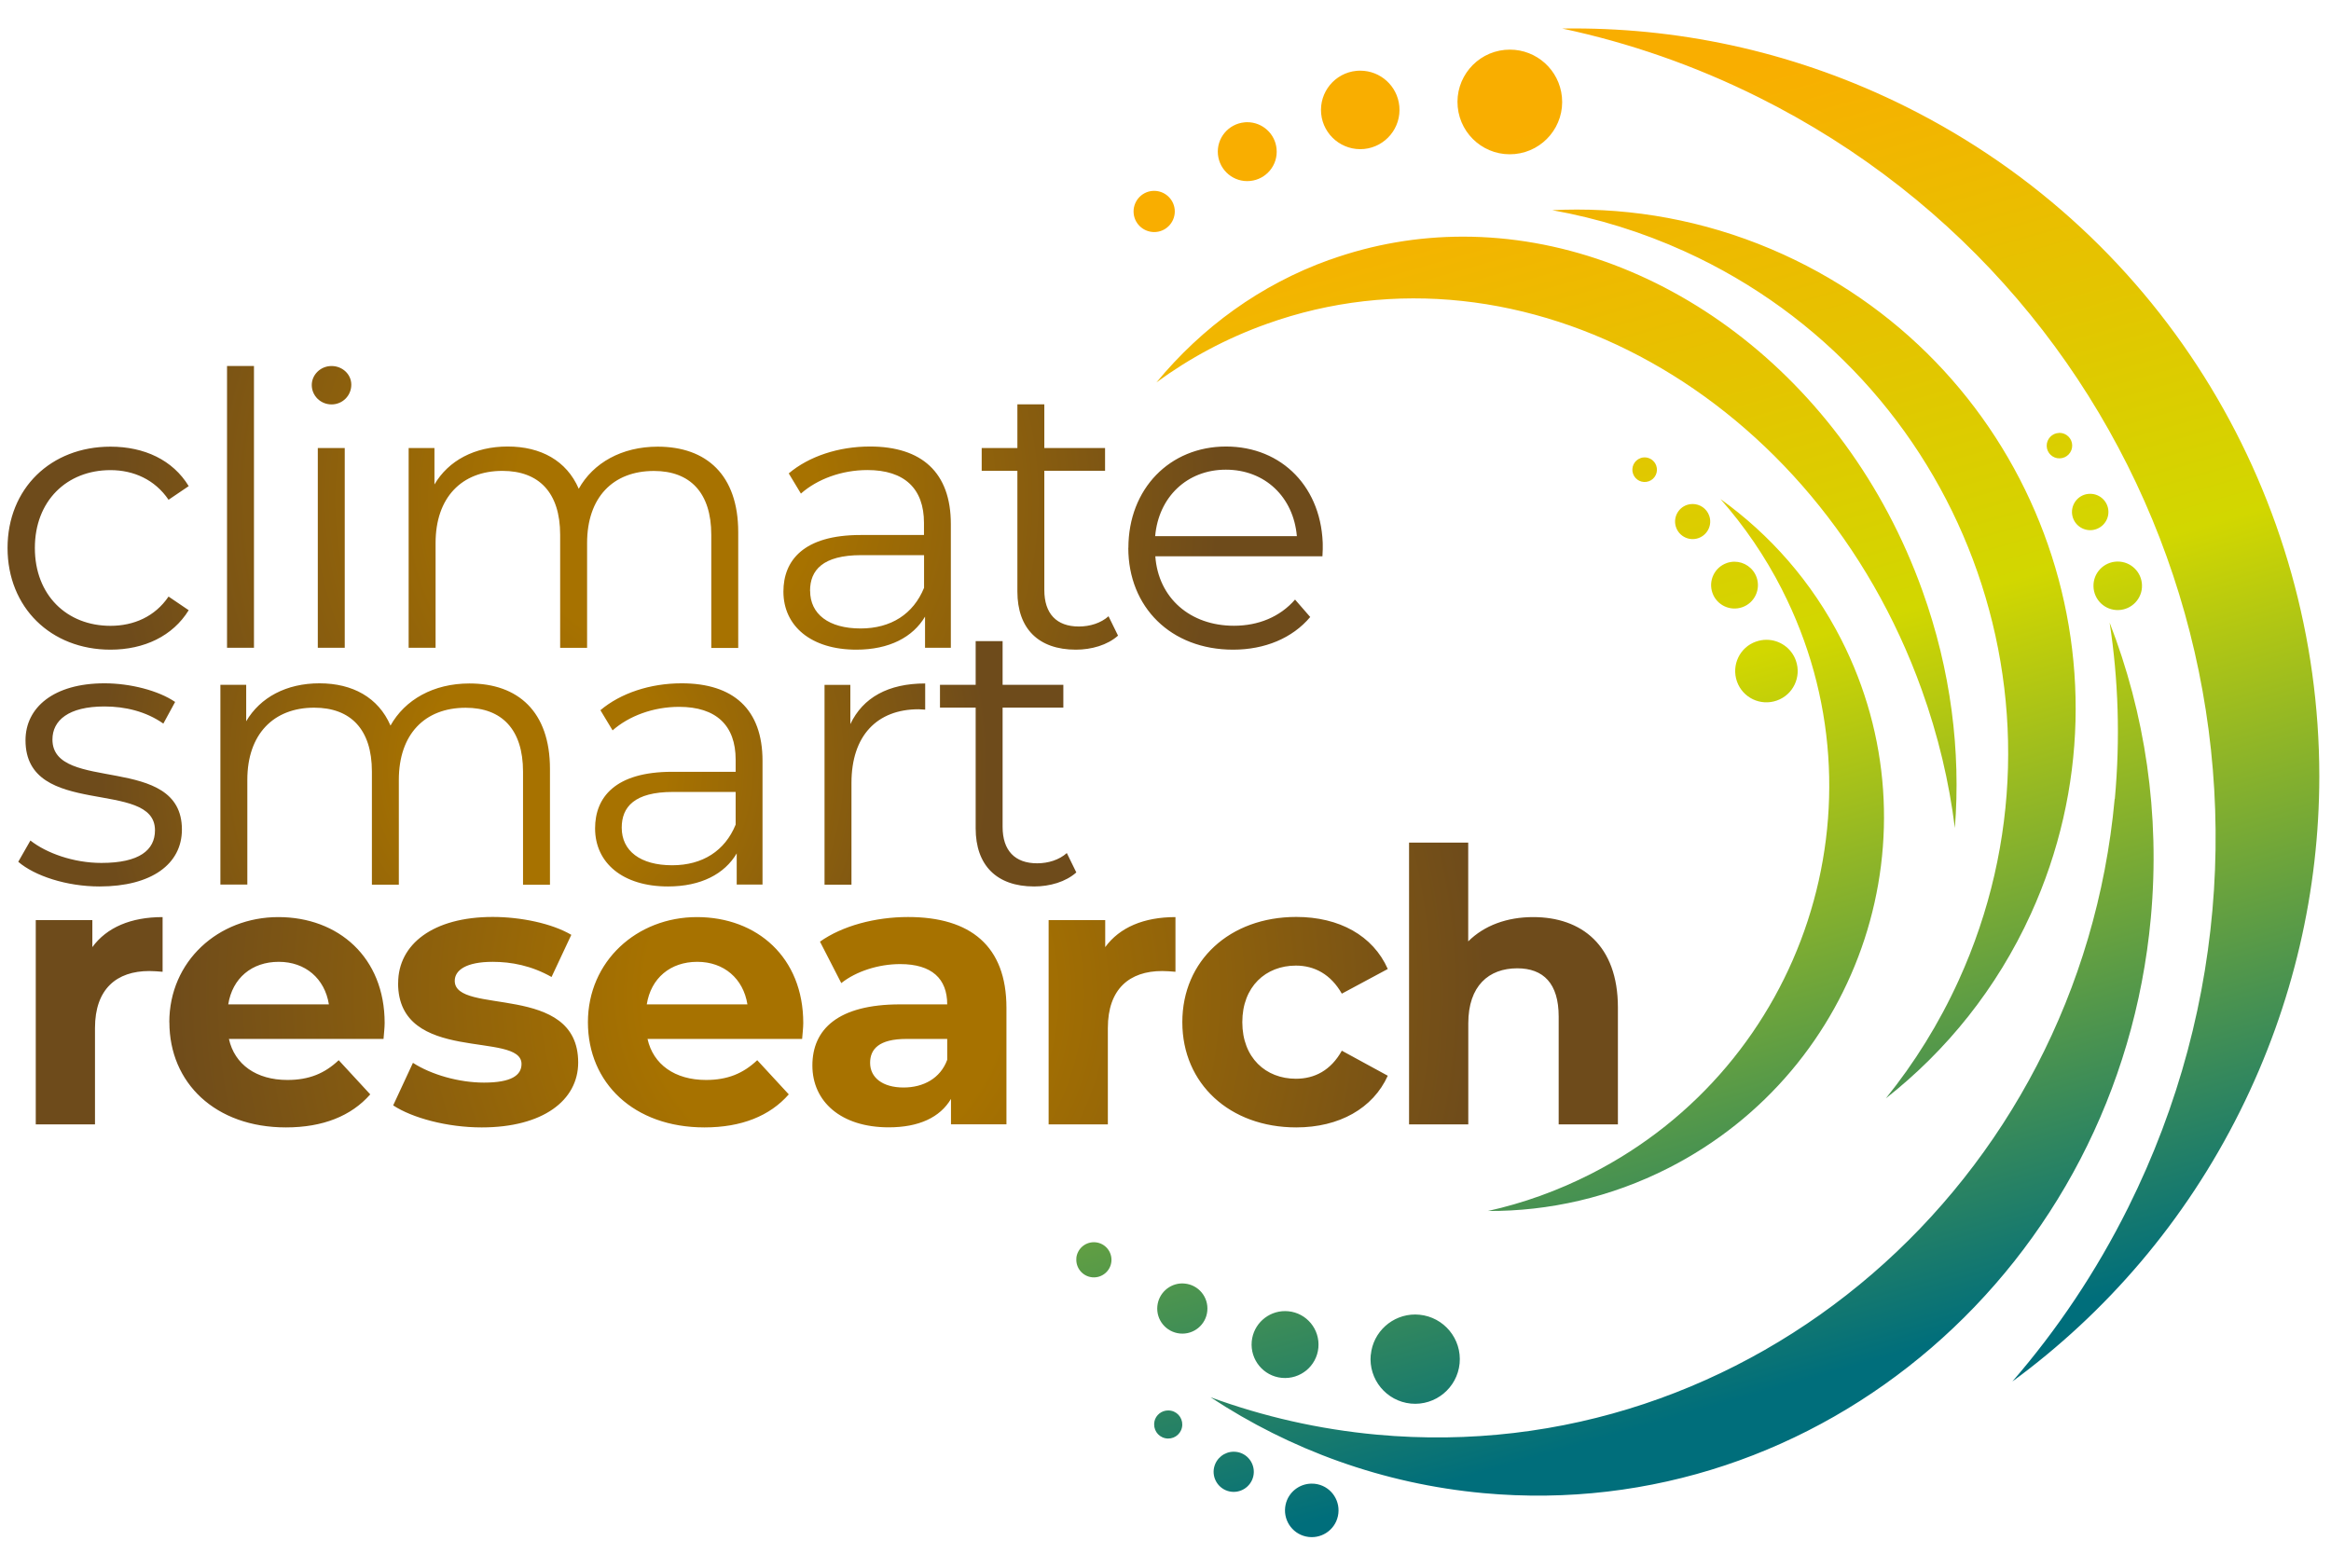 <svg xmlns="http://www.w3.org/2000/svg" xmlns:xlink="http://www.w3.org/1999/xlink" id="a" data-name="Layer 1" width="308.94" height="207.87" viewBox="0 0 308.94 207.87"><defs><style>      .j {        fill: none;      }      .k {        fill: url(#i);      }      .l {        fill: url(#g);      }      .m {        fill: url(#e);      }      .n {        fill: url(#c);      }      .o {        clip-path: url(#h);      }      .p {        clip-path: url(#d);      }      .q {        clip-path: url(#f);      }      .r {        clip-path: url(#b);      }    </style><clipPath id="b"><path class="j" d="M42.12,85.87h3.57v-26.48h-3.57v26.48ZM1,72.63c0,7.9,5.74,13.49,13.64,13.49,4.48,0,8.26-1.81,10.37-5.23l-2.67-1.81c-1.81,2.67-4.63,3.88-7.7,3.88-5.79,0-10.02-4.08-10.02-10.32s4.23-10.32,10.02-10.32c3.07,0,5.89,1.26,7.7,3.93l2.67-1.81c-2.11-3.47-5.89-5.23-10.37-5.23-7.9,0-13.64,5.54-13.64,13.44M76.7,64.78c-1.61-3.72-5.03-5.59-9.41-5.59s-7.85,1.86-9.71,5.03v-4.83h-3.42v26.48h3.57v-13.89c0-6.04,3.47-9.56,8.86-9.56,4.83,0,7.65,2.87,7.65,8.46v15h3.57v-13.89c0-6.04,3.42-9.56,8.86-9.56,4.78,0,7.6,2.87,7.6,8.46v15h3.57v-15.35c0-7.6-4.23-11.33-10.67-11.33-4.78,0-8.56,2.16-10.47,5.59M107.36,78.32c0-2.72,1.66-4.73,6.8-4.73h8.31v4.33c-1.41,3.47-4.38,5.39-8.41,5.39-4.23,0-6.69-1.91-6.69-4.98M104.54,62.76l1.61,2.67c2.16-1.91,5.39-3.12,8.81-3.12,4.93,0,7.5,2.47,7.5,7v1.61h-8.41c-7.6,0-10.22,3.42-10.22,7.5,0,4.58,3.68,7.7,9.66,7.7,4.38,0,7.5-1.66,9.11-4.38v4.13h3.42v-16.41c0-6.85-3.88-10.27-10.72-10.27-4.18,0-8.1,1.31-10.77,3.57M162.47,62.26c5.18,0,8.96,3.62,9.41,8.81h-18.78c.45-5.18,4.23-8.81,9.36-8.81M149.54,72.63c0,7.85,5.64,13.49,13.89,13.49,4.18,0,7.85-1.51,10.22-4.33l-2.01-2.31c-2.01,2.31-4.88,3.47-8.1,3.47-5.79,0-10.02-3.67-10.42-9.21h22.15c0-.4.05-.81.05-1.11,0-7.95-5.39-13.44-12.83-13.44s-12.94,5.59-12.94,13.44M134.84,53.6v5.79h-4.73v3.02h4.73v16.01c0,4.88,2.77,7.7,7.75,7.7,2.06,0,4.18-.6,5.59-1.86l-1.26-2.57c-1.01.91-2.47,1.36-3.93,1.36-2.97,0-4.58-1.71-4.58-4.83v-15.81h8.05v-3.02h-8.05v-5.79h-3.57ZM30.09,85.87h3.57v-37.35h-3.57v37.35ZM41.32,51.04c0,1.41,1.16,2.57,2.62,2.57s2.62-1.16,2.62-2.62c0-1.36-1.16-2.47-2.62-2.47s-2.62,1.16-2.62,2.52"></path></clipPath><radialGradient id="c" cx="-116.13" cy="400.17" fx="-116.13" fy="400.17" r=".65" gradientTransform="translate(15566.13 53400.69) scale(133.28 -133.28)" gradientUnits="userSpaceOnUse"><stop offset="0" stop-color="#a77200"></stop><stop offset=".23" stop-color="#a77200"></stop><stop offset=".85" stop-color="#6e4b1b"></stop><stop offset="1" stop-color="#6e4b1b"></stop></radialGradient><clipPath id="d"><path class="j" d="M3.38,98.13c0,10.47,17.16,5.03,17.16,11.93,0,2.62-2.06,4.33-7.1,4.33-3.72,0-7.3-1.31-9.41-2.97l-1.61,2.82c2.16,1.86,6.39,3.27,10.77,3.27,6.9,0,10.92-2.97,10.92-7.55,0-10.17-17.16-4.78-17.16-11.93,0-2.52,2.11-4.38,6.9-4.38,2.72,0,5.49.65,7.8,2.27l1.56-2.87c-2.21-1.51-5.94-2.47-9.36-2.47-6.75,0-10.47,3.22-10.47,7.55M51.75,96.17c-1.61-3.72-5.03-5.59-9.41-5.59s-7.85,1.86-9.71,5.03v-4.83h-3.42v26.48h3.57v-13.89c0-6.04,3.47-9.56,8.86-9.56,4.83,0,7.65,2.87,7.65,8.46v15h3.57v-13.89c0-6.04,3.42-9.56,8.86-9.56,4.78,0,7.6,2.87,7.6,8.46v15h3.57v-15.35c0-7.6-4.23-11.33-10.67-11.33-4.78,0-8.56,2.16-10.47,5.59M82.4,109.71c0-2.72,1.66-4.73,6.79-4.73h8.31v4.33c-1.41,3.47-4.38,5.39-8.41,5.39-4.23,0-6.69-1.91-6.69-4.98M79.58,94.15l1.61,2.67c2.16-1.91,5.39-3.12,8.81-3.12,4.93,0,7.5,2.47,7.5,7v1.61h-8.41c-7.6,0-10.22,3.42-10.22,7.5,0,4.58,3.67,7.7,9.66,7.7,4.38,0,7.5-1.66,9.11-4.38v4.13h3.42v-16.41c0-6.85-3.88-10.27-10.72-10.27-4.18,0-8.1,1.31-10.77,3.57M112.7,95.97v-5.18h-3.42v26.48h3.57v-13.49c0-6.24,3.37-9.76,8.91-9.76.25,0,.55.05.86.05v-3.47c-4.88,0-8.25,1.86-9.92,5.39M129.31,84.99v5.79h-4.73v3.02h4.73v16.01c0,4.88,2.77,7.7,7.75,7.7,2.06,0,4.18-.6,5.59-1.86l-1.26-2.57c-1.01.91-2.47,1.36-3.93,1.36-2.97,0-4.58-1.71-4.58-4.83v-15.81h8.05v-3.02h-8.05v-5.79h-3.57Z"></path></clipPath><radialGradient id="e" cx="-116.03" cy="400.45" fx="-116.03" fy="400.45" r=".65" gradientTransform="translate(12513.05 43037.41) scale(107.22 -107.22)" xlink:href="#c"></radialGradient><clipPath id="f"><path class="j" d="M12.24,125.54v-3.57h-7.5v27.08h7.85v-12.78c0-5.18,2.87-7.55,7.2-7.55.6,0,1.11.05,1.76.1v-7.25c-4.18,0-7.4,1.36-9.31,3.98M36.95,127.5c3.52,0,6.09,2.21,6.64,5.64h-13.34c.55-3.47,3.12-5.64,6.69-5.64M22.45,135.51c0,8.05,6.09,13.94,15.45,13.94,4.88,0,8.66-1.51,11.17-4.38l-4.18-4.53c-1.86,1.76-3.93,2.62-6.8,2.62-4.13,0-7-2.06-7.75-5.44h20.49c.05-.65.15-1.51.15-2.11,0-8.71-6.14-14.04-14.09-14.04s-14.45,5.84-14.45,13.94M52.76,130.32c0,10.82,16.36,6.29,16.36,10.72,0,1.51-1.36,2.47-4.98,2.47-3.32,0-7-1.06-9.41-2.62l-2.62,5.64c2.52,1.66,7.15,2.92,11.73,2.92,8.1,0,12.79-3.57,12.79-8.61,0-10.67-16.36-6.19-16.36-10.82,0-1.41,1.51-2.52,5.03-2.52,2.47,0,5.13.5,7.8,2.01l2.62-5.59c-2.57-1.51-6.69-2.37-10.42-2.37-7.9,0-12.53,3.62-12.53,8.76M92.42,127.5c3.52,0,6.09,2.21,6.64,5.64h-13.34c.55-3.47,3.12-5.64,6.69-5.64M77.92,135.51c0,8.05,6.09,13.94,15.45,13.94,4.88,0,8.66-1.51,11.17-4.38l-4.18-4.53c-1.86,1.76-3.93,2.62-6.79,2.62-4.13,0-7-2.06-7.75-5.44h20.49c.05-.65.15-1.51.15-2.11,0-8.71-6.14-14.04-14.09-14.04s-14.45,5.84-14.45,13.94M115.32,140.89c0-1.81,1.16-3.17,4.83-3.17h5.39v2.77c-.91,2.47-3.17,3.67-5.79,3.67-2.77,0-4.43-1.31-4.43-3.27M108.68,124.83l2.82,5.49c1.96-1.56,4.93-2.52,7.8-2.52,4.23,0,6.24,1.96,6.24,5.34h-6.24c-8.26,0-11.63,3.32-11.63,8.1s3.78,8.2,10.12,8.2c3.98,0,6.8-1.31,8.25-3.77v3.37h7.35v-15.45c0-8.2-4.78-12.03-13.04-12.03-4.33,0-8.71,1.16-11.68,3.27M146.48,125.54v-3.57h-7.5v27.08h7.85v-12.78c0-5.18,2.87-7.55,7.2-7.55.6,0,1.11.05,1.76.1v-7.25c-4.18,0-7.4,1.36-9.31,3.98M156.7,135.51c0,8.15,6.29,13.94,15.1,13.94,5.69,0,10.17-2.52,12.13-6.85l-6.09-3.32c-1.46,2.62-3.62,3.72-6.09,3.72-3.98,0-7.1-2.77-7.1-7.5s3.12-7.5,7.1-7.5c2.47,0,4.63,1.16,6.09,3.72l6.09-3.27c-1.96-4.43-6.44-6.9-12.13-6.9-8.81,0-15.1,5.79-15.1,13.94M186.75,111.7v37.35h7.85v-13.39c0-4.98,2.72-7.3,6.49-7.3,3.47,0,5.49,2.01,5.49,6.39v14.3h7.85v-15.5c0-8.25-4.83-11.98-11.23-11.98-3.47,0-6.49,1.11-8.61,3.22v-13.09h-7.85Z"></path></clipPath><radialGradient id="g" cx="-116.23" cy="400.31" fx="-116.23" fy="400.31" r=".65" gradientTransform="translate(18744.55 64312.97) scale(160.33 -160.33)" xlink:href="#c"></radialGradient><clipPath id="h"><path class="j" d="M170.39,199.45c-.42,1.91.78,3.81,2.7,4.23,1.91.42,3.81-.78,4.23-2.7.42-1.91-.78-3.81-2.7-4.23-.26-.06-.52-.08-.77-.08-1.63,0-3.1,1.13-3.46,2.78M160.91,194.52c-.32,1.44.59,2.86,2.02,3.18,1.44.32,2.86-.59,3.18-2.02.32-1.44-.59-2.86-2.02-3.18-.19-.04-.39-.06-.58-.06-1.22,0-2.32.85-2.6,2.09M153.01,188.43c-.22,1.01.41,2,1.42,2.22,1.01.22,2-.41,2.22-1.42.22-1.01-.41-2-1.42-2.22-.14-.03-.27-.04-.41-.04-.86,0-1.63.59-1.82,1.46M181.67,179.6c-.31,3.25,2.07,6.14,5.32,6.46,3.25.31,6.14-2.07,6.46-5.32.31-3.25-2.07-6.14-5.32-6.46-.19-.02-.38-.03-.57-.03-3.01,0-5.59,2.29-5.88,5.35M165.9,177.81c-.23,2.44,1.55,4.61,3.99,4.84,2.44.23,4.61-1.55,4.84-3.99s-1.55-4.61-3.99-4.84c-.14-.01-.29-.02-.43-.02-2.26,0-4.19,1.72-4.41,4.01M153.39,173.14c-.18,1.83,1.16,3.45,2.99,3.63,1.83.18,3.46-1.16,3.63-2.99.18-1.83-1.16-3.46-2.99-3.63-.11-.01-.22-.02-.32-.02-1.69,0-3.14,1.29-3.31,3.01M142.66,166.78c-.12,1.28.82,2.42,2.1,2.54,1.28.12,2.42-.82,2.54-2.1.12-1.28-.82-2.42-2.1-2.54-.08,0-.15-.01-.23-.01-1.19,0-2.2.9-2.32,2.11M232.73,85.05c-2.16.76-3.28,3.13-2.52,5.29.76,2.16,3.13,3.29,5.29,2.52,2.16-.76,3.28-3.13,2.52-5.29-.6-1.7-2.2-2.76-3.9-2.76-.46,0-.93.08-1.38.24M280.27,105.9c-4.69,51.08-48.47,88.81-97.78,84.28-7.71-.71-15.09-2.41-22.05-4.96,10.54,6.95,22.81,11.48,36.16,12.71,44.61,4.1,84.21-30.04,88.46-76.24,1.27-13.82-.79-27.15-5.46-39.16,1.16,7.56,1.42,15.4.69,23.38M228.85,74.64c-1.62.57-2.46,2.35-1.89,3.96.57,1.62,2.35,2.46,3.96,1.89,1.62-.57,2.46-2.35,1.89-3.96-.45-1.27-1.65-2.07-2.93-2.07-.34,0-.69.06-1.04.18M280.59,74.44c-1.78.05-3.18,1.52-3.13,3.3.05,1.78,1.52,3.18,3.3,3.13,1.78-.05,3.18-1.52,3.13-3.3-.05-1.75-1.48-3.13-3.21-3.13-.03,0-.06,0-.09,0M223.56,66.94c-1.21.43-1.85,1.76-1.42,2.97.43,1.21,1.76,1.85,2.97,1.42,1.21-.43,1.85-1.76,1.42-2.97-.34-.96-1.24-1.55-2.2-1.55-.26,0-.52.04-.78.13M236.18,78.16c14.42,28.3,3.09,62.98-25.3,77.44-4.44,2.26-9.03,3.9-13.68,4.93,8.06.04,16.26-1.79,23.94-5.7,25.69-13.09,35.94-44.45,22.89-70.06-3.9-7.66-9.46-13.92-16-18.61,3.14,3.56,5.89,7.56,8.15,11.99M276.96,65.46c-1.33.03-2.38,1.14-2.35,2.47.04,1.33,1.14,2.38,2.48,2.35,1.33-.04,2.38-1.14,2.35-2.47-.03-1.31-1.11-2.35-2.41-2.35-.02,0-.04,0-.06,0M217.43,60.73c-.85.3-1.29,1.23-.99,2.08.3.85,1.23,1.29,2.08.99.85-.3,1.29-1.23.99-2.08-.24-.67-.87-1.09-1.54-1.09-.18,0-.36.03-.54.09M272.91,57.39c-.93.02-1.67.8-1.65,1.73.02.93.8,1.67,1.73,1.64.93-.02,1.67-.8,1.65-1.73-.02-.92-.78-1.65-1.69-1.65-.02,0-.03,0-.05,0M176.22,34.43c-9.19,3.3-16.93,8.98-22.95,16.26,4.39-3.22,9.27-5.84,14.58-7.74,33.97-12.2,72.85,9.51,86.84,48.47,2.19,6.09,3.64,12.24,4.4,18.34.8-10.18-.52-20.93-4.31-31.47-10.27-28.6-35.36-46.92-60.88-46.92-5.93,0-11.88.99-17.68,3.07M205.77,27.87c5.93,1.06,11.83,2.87,17.57,5.48,36.71,16.73,52.94,59.99,36.25,96.62-2.61,5.73-5.87,10.95-9.65,15.63,8.02-6.3,14.7-14.53,19.22-24.45,15.1-33.14.42-72.27-32.79-87.41-8.89-4.05-18.21-5.96-27.39-5.96-1.07,0-2.14.03-3.21.08M152.71,25.31c-1.5.14-2.6,1.48-2.46,2.98.14,1.5,1.48,2.6,2.98,2.46,1.5-.14,2.6-1.48,2.46-2.98-.14-1.41-1.33-2.47-2.72-2.47-.09,0-.18,0-.27.01M164.93,16.22c-2.14.21-3.72,2.11-3.51,4.26.21,2.14,2.11,3.72,4.26,3.51s3.72-2.11,3.51-4.26c-.19-2.02-1.89-3.53-3.88-3.53-.12,0-.25,0-.38.02M179.78,9.39c-2.86.28-4.95,2.82-4.68,5.68.28,2.86,2.82,4.95,5.68,4.68,2.86-.28,4.95-2.82,4.68-5.68-.26-2.69-2.52-4.7-5.17-4.7-.17,0-.34,0-.5.02M199.44,6.61c-3.81.37-6.61,3.76-6.24,7.57.37,3.81,3.75,6.61,7.57,6.24,3.81-.37,6.61-3.76,6.24-7.57-.35-3.59-3.36-6.27-6.89-6.27-.22,0-.45.01-.67.03M207.04,3.78c8.84,1.88,17.58,4.9,26.04,9.12,54.12,26.98,76.04,92.88,48.97,147.19-4.23,8.49-9.41,16.19-15.34,23.04,12.38-9.08,22.86-21.15,30.18-35.84,7.1-14.25,10.48-29.38,10.5-44.28v-.2c-.03-36.39-20.1-71.37-54.79-88.67-14.15-7.05-29.17-10.37-43.99-10.37-.52,0-1.05,0-1.57.01"></path></clipPath><linearGradient id="i" x1="-116.23" y1="399.83" x2="-115.73" y2="399.83" gradientTransform="translate(220152.11 63902.18) rotate(90) scale(550.05)" gradientUnits="userSpaceOnUse"><stop offset="0" stop-color="#f9ae00"></stop><stop offset=".16" stop-color="#f9ae00"></stop><stop offset=".43" stop-color="#d2d700"></stop><stop offset=".77" stop-color="#006e7b"></stop><stop offset="1" stop-color="#006e7b"></stop></linearGradient></defs><g class="r"><rect class="n" x="1" y="48.52" width="174.31" height="37.6"></rect></g><g class="p"><rect class="m" x="2.42" y="84.99" width="140.23" height="32.52"></rect></g><g class="q"><rect class="l" x="4.74" y="111.7" width="209.7" height="37.75"></rect></g><g class="o"><rect class="k" x="120.11" y="-13.9" width="211.44" height="235.67" transform="translate(-18.83 59.85) rotate(-14.5)"></rect></g></svg>